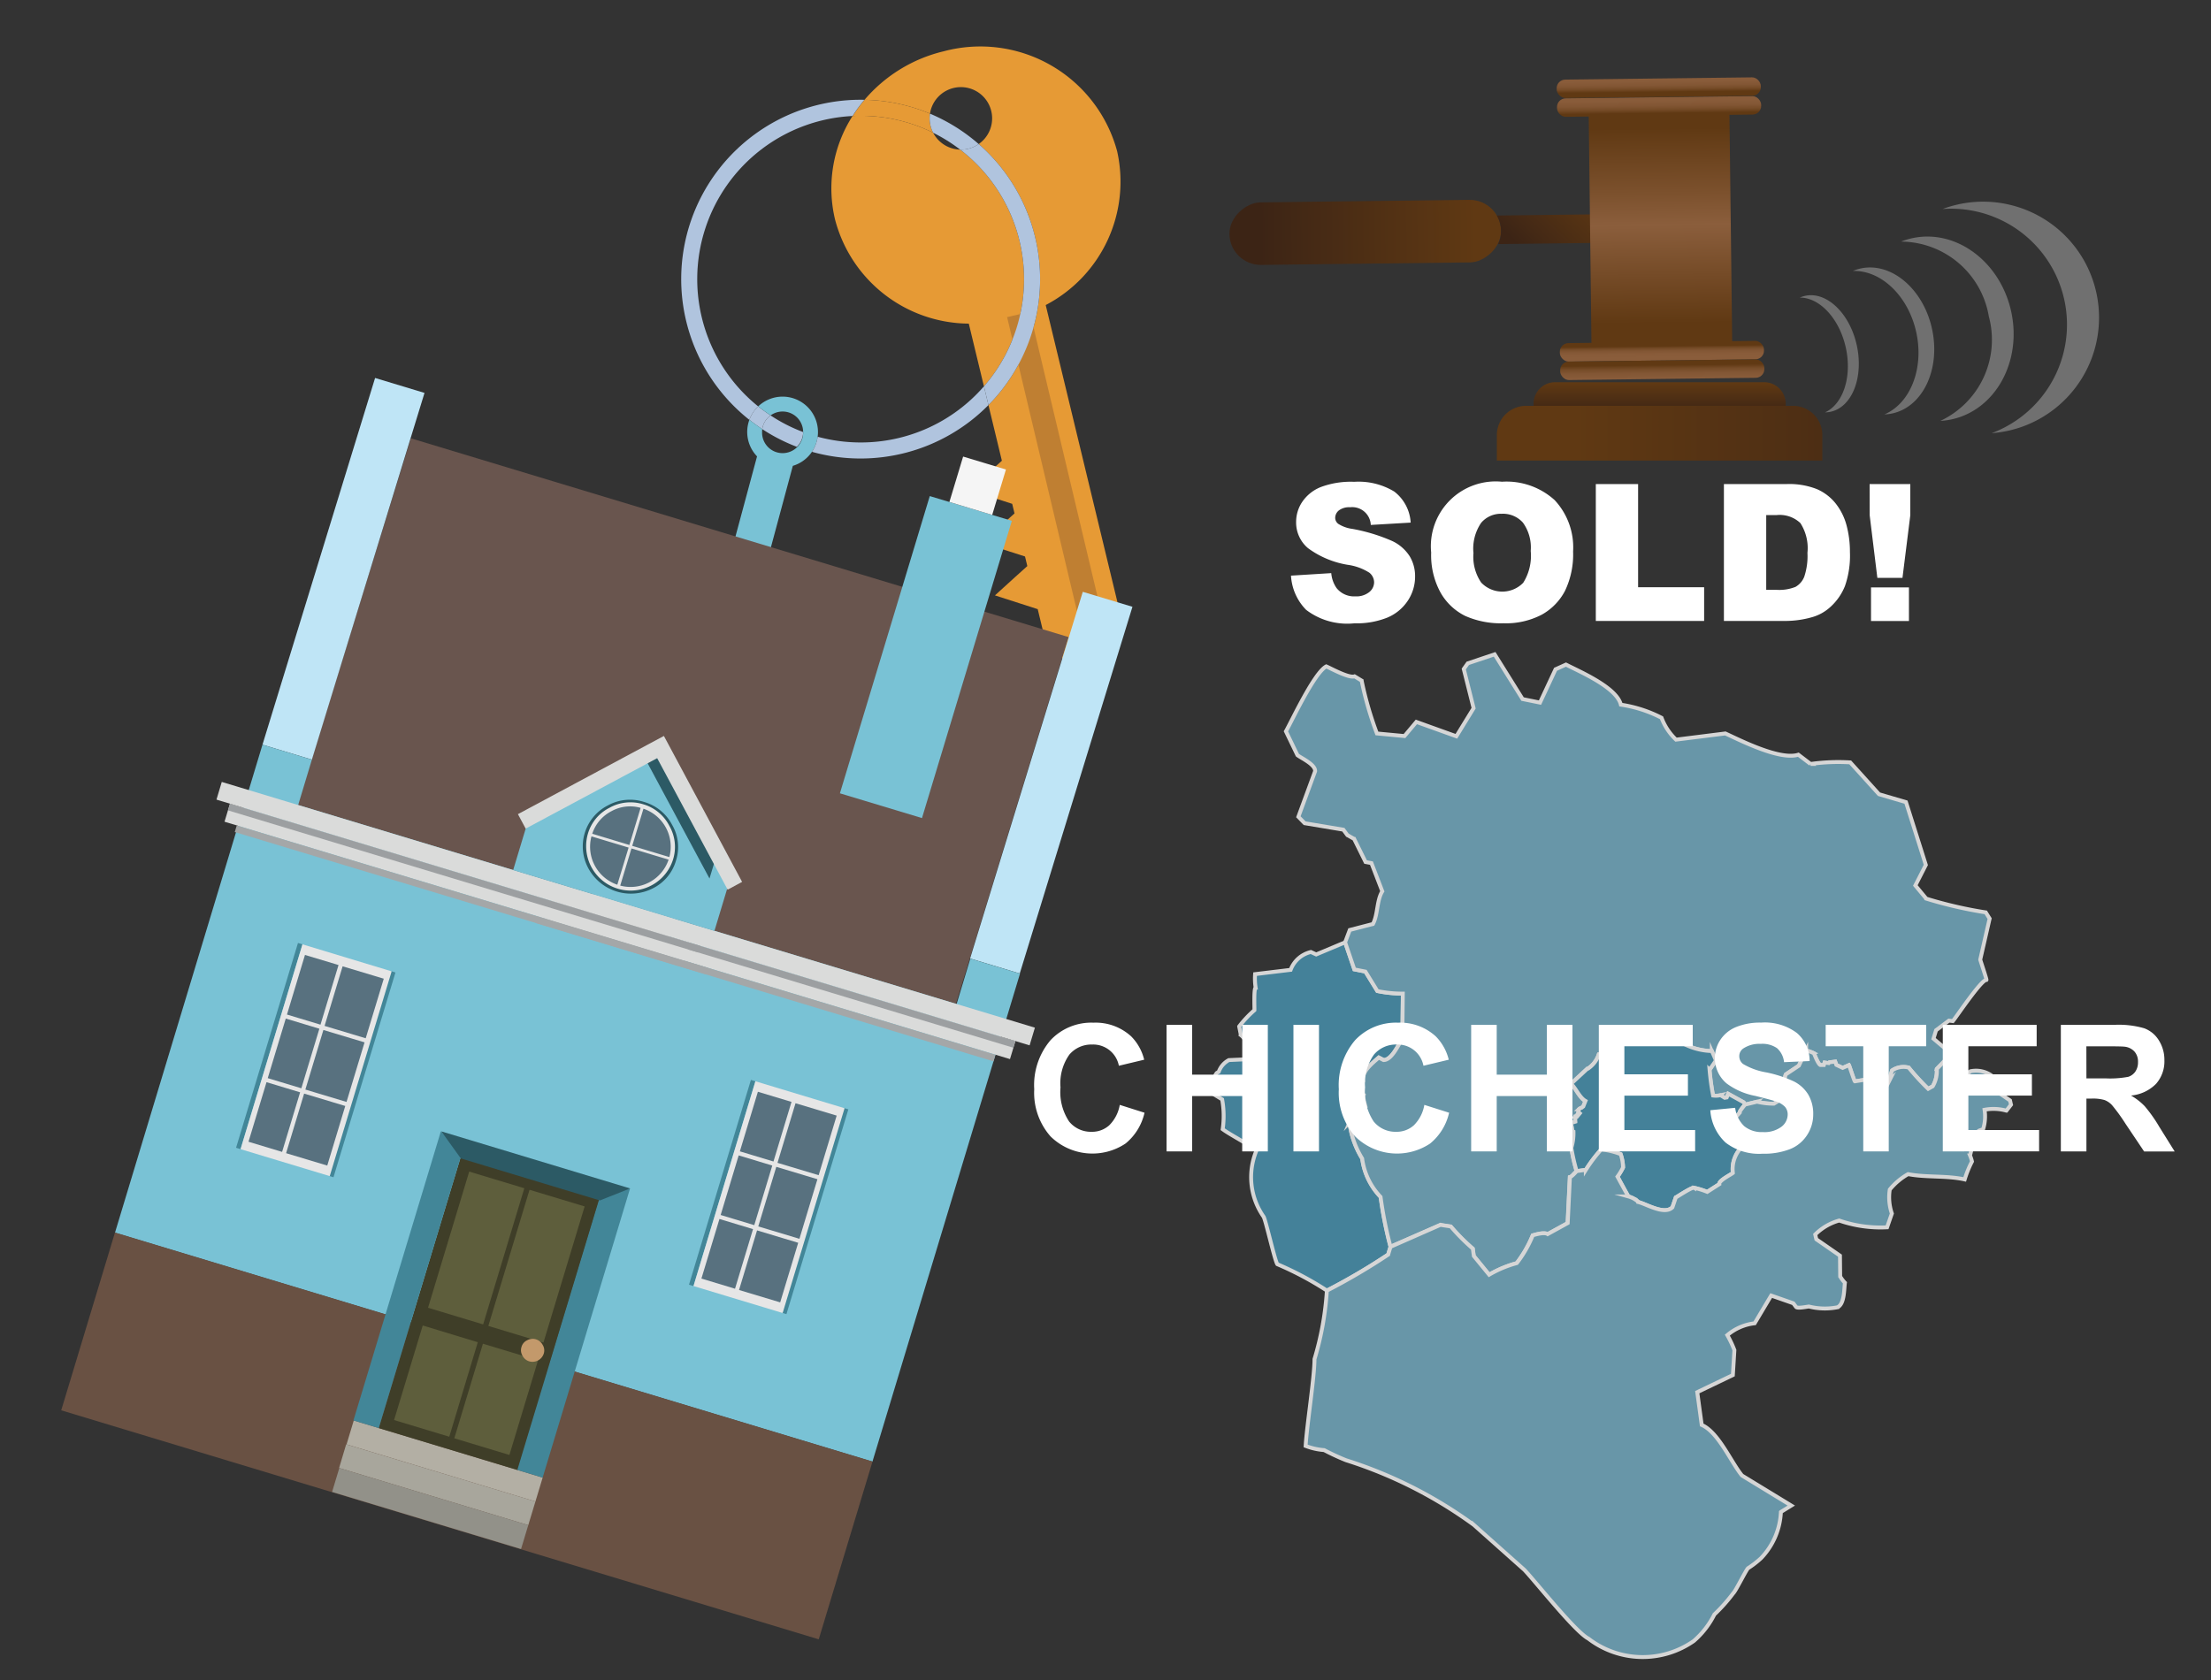 <svg xmlns="http://www.w3.org/2000/svg" xmlns:xlink="http://www.w3.org/1999/xlink" width="125" height="95" viewBox="0 0 125 95"><rect x="0" y="0" width="125" height="95" fill="#333333" stroke="none"/><defs><style>.cls-1{opacity:0.8;}.cls-2{fill:#4995b3;}.cls-2,.cls-3{stroke:#fff;stroke-miterlimit:10;stroke-width:0.22px;}.cls-3{fill:#76afc6;}.cls-4{isolation:isolate;}.cls-38,.cls-5{fill:#fff;}.cls-6{fill:#e69a35;}.cls-7{fill:#b0c4de;}.cls-8{fill:none;}.cls-9{fill:#79c2d5;}.cls-10{fill:#bf7f32;}.cls-11{fill:#69554e;}.cls-12{fill:#bfe5f6;}.cls-13{fill:#695143;}.cls-14{fill:#f5f5f5;}.cls-15{fill:#428698;}.cls-16{fill:#e6e6e6;}.cls-17{fill:#58717f;}.cls-18{fill:#b3afa4;}.cls-19{fill:#a8a69c;}.cls-20{fill:#929189;}.cls-21{fill:#3f3e28;}.cls-22{fill:#5e5e3c;}.cls-23{fill:#c3996b;}.cls-24{fill:#2c5a65;}.cls-25{fill:#dadbda;}.cls-26{fill:#a4a7a8;}.cls-27{fill:#9c9fa1;}.cls-28{fill:url(#linear-gradient);}.cls-29,.cls-35,.cls-36,.cls-38{fill-rule:evenodd;}.cls-29{fill:url(#linear-gradient-2);}.cls-30{fill:url(#linear-gradient-3);}.cls-31{fill:url(#linear-gradient-4);}.cls-32{fill:url(#linear-gradient-5);}.cls-33{fill:url(#linear-gradient-6);}.cls-34{fill:url(#linear-gradient-7);}.cls-35{fill:url(#linear-gradient-8);}.cls-36{fill:url(#linear-gradient-9);}.cls-37{opacity:0.3;}</style><linearGradient id="linear-gradient" x1="-761.746" y1="-2759.877" x2="-761.746" y2="-2747.653" gradientTransform="translate(838.929 2766.729)" gradientUnits="userSpaceOnUse"><stop offset="0" stop-color="#603913"/><stop offset="0.791" stop-color="#442915"/><stop offset="1" stop-color="#3c2415"/></linearGradient><linearGradient id="linear-gradient-2" x1="-88.658" y1="485.524" x2="-88.658" y2="490.817" gradientTransform="translate(493.083 -274.495) rotate(44.312)" xlink:href="#linear-gradient"/><linearGradient id="linear-gradient-3" x1="-1367.359" y1="3016.696" x2="-1367.359" y2="3027.715" gradientTransform="translate(1253.457 -3009.425) scale(0.848 1)" gradientUnits="userSpaceOnUse"><stop offset="0" stop-color="#603913"/><stop offset="0.333" stop-color="#7c512d"/><stop offset="0.495" stop-color="#8b5e3c"/><stop offset="1" stop-color="#603913"/></linearGradient><linearGradient id="linear-gradient-4" x1="-769.787" y1="-2541.863" x2="-768.308" y2="-2541.863" gradientTransform="matrix(0, 1, -0.848, 0, -2061.822, 774.687)" gradientUnits="userSpaceOnUse"><stop offset="0" stop-color="#8b5e3c"/><stop offset="0.513" stop-color="#895c3a"/><stop offset="0.712" stop-color="#825634"/><stop offset="0.856" stop-color="#764c28"/><stop offset="0.974" stop-color="#653d18"/><stop offset="1" stop-color="#603913"/></linearGradient><linearGradient id="linear-gradient-5" x1="-770.71" y1="-2541.863" x2="-769.478" y2="-2541.863" gradientTransform="matrix(0, 1, -0.848, 0, -2061.835, 774.687)" xlink:href="#linear-gradient-4"/><linearGradient id="linear-gradient-6" x1="-754.151" y1="-2541.863" x2="-755.101" y2="-2541.863" gradientTransform="matrix(0, 1, -0.848, 0, -2061.656, 774.686)" xlink:href="#linear-gradient-4"/><linearGradient id="linear-gradient-7" x1="-752.562" y1="-2541.863" x2="-754.054" y2="-2541.863" gradientTransform="matrix(0, 1, -0.848, 0, -2061.644, 774.686)" xlink:href="#linear-gradient-4"/><linearGradient id="linear-gradient-8" x1="93.826" y1="23.419" x2="93.826" y2="21.643" gradientUnits="userSpaceOnUse"><stop offset="0" stop-color="#3c2415"/><stop offset="1" stop-color="#603913"/></linearGradient><linearGradient id="linear-gradient-9" x1="115.343" y1="24.494" x2="89.023" y2="24.494" xlink:href="#linear-gradient-8"/></defs><g id="Layer_1" data-name="Layer 1"><g id="districtpaths" class="cls-1"><path id="PO-10_districtpath" data-name="PO-10 districtpath" class="cls-2" d="M71.034,65.062c-.421-.352-1.5-.9-1.909-1.208a5.184,5.184,0,0,0-.031-1.686l-.594-.362c.035-.246.105-.958.3-1.139l.1-.055a1.214,1.214,0,0,1,.575-.667l.811-.037.224-.2a1.09,1.09,0,0,0-.361-1.176c.007-.014-.092-.476-.092-.49a6.344,6.344,0,0,1,.862-.919c.008-.1-.042-1.234.069-1.273a3.335,3.335,0,0,1-.031-.766l2.009-.242a1.617,1.617,0,0,1,1.146-1.009l.3.139,1.639-.688.522,1.53.625.124.676,1.1a7,7,0,0,0,1.44.146l-.02,1.774-.162.079.1.791c-.2.3-.557,1.113-1.006,1.113l-.272-.141c-.342.3-1,.8-.881,1.332a2.883,2.883,0,0,0-.162.592l.187.18c-.063.117.074.528.1.647-.126.034-.53.1-.6.23l-.3.693a5.082,5.082,0,0,0,.718,2.038,3.85,3.85,0,0,0,1.04,2.168,23.079,23.079,0,0,0,.56,2.817c-.032.1-.109.342-.133.442a35.376,35.376,0,0,1-3.468,2.039,18.215,18.215,0,0,0-2.8-1.49c-.144-.2-.664-2.524-.778-2.688A3.9,3.9,0,0,1,71.034,65.062Z"/><path id="PO-18_districtpath" data-name="PO-18 districtpath" class="cls-3" d="M91.636,39.847a7.367,7.367,0,0,1,2.3.743,3.3,3.3,0,0,0,.819,1.235l2.788-.35c.9.416,3.1,1.53,4.127,1.2l.691.526a11.177,11.177,0,0,1,2.242-.09l1.627,1.8,1.526.448,1.122,3.551-.593,1.162.618.744a24,24,0,0,0,3.363.777l.219.352-.531,2.319c0,.026.372,1.121.352,1.147-.284-.03-1.727,2.134-1.9,2.33l-.223-.027-.727.544-.145.476,1.02.858s-.834.853-.835.856a1.709,1.709,0,0,1-.23.983l-.257.144a13.458,13.458,0,0,1-1.1-1.2,1.151,1.151,0,0,0-.939.158,3.9,3.9,0,0,0-.151.568l-.666.62-.718-.66-.572.091c-.035-.018-.314-.893-.333-.919l-.355.158-.357-.169-.065-.187-.323.039-.045.047-.23-.033-.044.141h-.2c-.129-.067-.306-.54-.363-.666a2.661,2.661,0,0,0-.437-.162l-.413.865-.734.49c-.144.295.024.908.052,1.21l-.729.449a3.854,3.854,0,0,1-.953-.112l-.684.165-.071-.129-.875-.483-.086.207-.113.021-.239-.148a1.163,1.163,0,0,1-.419.02,13.945,13.945,0,0,1-.2-1.455l.362-.53-.232-.53a3.722,3.722,0,0,1-1.658-.444c-.1-.136-.316-.405-.281-.589l-.034-.035c-.691-.029-1.276.3-1.79.267-.023-.023-.272-.368-.3-.384l-1.295.656-.021.323a2.1,2.1,0,0,1-1.012.391,1.55,1.55,0,0,1-.618.811l-.031,0-.92.853c.276.255.474.78.815.972l-.124.311a1.012,1.012,0,0,0-.085.068.379.379,0,0,0-.163.089l-.03.165.079.066-.165.2-.092-.009a1.679,1.679,0,0,0,.01.28l-.27.087a1.144,1.144,0,0,1,.1.442l.061.032a2.84,2.84,0,0,1-.119.921,10.212,10.212,0,0,0,.3,1.319c-.071.074-.281.317-.385.338l-.126,2.6-1.133.624c-.187-.122-.651.014-.842.068a6.661,6.661,0,0,1-.905,1.573,6.352,6.352,0,0,0-1.561.655l-.866-1.059-.056-.414a11.625,11.625,0,0,1-1.246-1.254c-.024-.007-.558-.082-.58-.094L78.611,70.5a23,23,0,0,1-.56-2.817,3.844,3.844,0,0,1-1.04-2.168,5.082,5.082,0,0,1-.718-2.038l.3-.693c.071-.126.478-.2.6-.23-.03-.121-.166-.528-.1-.647l-.187-.18a2.866,2.866,0,0,1,.162-.592c-.117-.533.54-1.029.881-1.332l.272.141c.447,0,.808-.813,1.006-1.113l-.1-.791.162-.079.02-1.774a7,7,0,0,1-1.44-.146l-.676-1.1-.625-.124-.522-1.53.264-.7,1.311-.339c.281-.524.207-1.329.528-1.846l-.614-1.595-.332-.062-.646-1.307c-.01,0-.372-.212-.383-.214l-.226-.307-2.189-.366-.355-.364.946-2.574c.027-.378-.763-.733-1-.911L72.7,41.355c.366-.656,1.606-3.312,2.281-3.672.282.121,1.285.679,1.6.562l.4.243a19.625,19.625,0,0,0,.864,2.987l1.558.147.672-.8,2.261.813.975-1.589-.556-2.215.227-.321L84.5,37l1.58,2.53.984.2.879-1.883.59-.267C89.319,37.985,91.4,38.87,91.636,39.847Z"/><path id="PO-19_districtpath" data-name="PO-19 districtpath" class="cls-2" d="M91.621,65.268a4.141,4.141,0,0,0-1.1-.263,8.455,8.455,0,0,0-.868,1.15l-.515.072a10.42,10.42,0,0,1-.3-1.319,2.836,2.836,0,0,0,.119-.921l-.061-.032a1.14,1.14,0,0,0-.1-.442l.27-.087a1.675,1.675,0,0,1-.01-.28l.092.009.165-.2-.079-.066.03-.165a.385.385,0,0,1,.163-.089,1.012,1.012,0,0,1,.085-.068l.124-.311c-.341-.192-.539-.717-.815-.972l.92-.853.031,0a1.55,1.55,0,0,0,.618-.811,2.092,2.092,0,0,0,1.012-.391l.021-.323,1.295-.656c.027.015.276.361.3.384.5.029,1.1-.3,1.79-.267l.034.035c-.035.182.185.455.281.589a3.712,3.712,0,0,0,1.658.444l.232.53-.362.53a13.945,13.945,0,0,0,.2,1.455,1.163,1.163,0,0,0,.419-.02l.239.148.113-.021.086-.207.875.483.071.129c-.038.058-.328.382-.3.459l-.456.521-.006.328-.23.188c.028.243.344.37.54.441a2.962,2.962,0,0,0,.395.352,1.763,1.763,0,0,0-.629,1.578c-.112.094-.809.435-.768.632l-.682.437a4.522,4.522,0,0,0-.735-.229c-.1-.071-.951.5-1.043.545l-.189.557c-.458.457-1.462-.182-1.935-.3l0-.013a1.359,1.359,0,0,0-.547-.3c-.027-.007-.595-1.071-.624-1.122a3.4,3.4,0,0,0,.315-.519A2.4,2.4,0,0,0,91.621,65.268Z"/><path id="PO-20_districtpath" data-name="PO-20 districtpath" class="cls-3" d="M73.815,81.764c.057-1.076.5-3.889.5-4.908a17.079,17.079,0,0,0,.7-3.872,35.661,35.661,0,0,0,3.468-2.039c.024-.1.1-.342.133-.442l2.826-1.243c.022.012.556.087.58.094a11.718,11.718,0,0,0,1.246,1.254l.056.414.866,1.059a6.336,6.336,0,0,1,1.561-.655,6.681,6.681,0,0,0,.905-1.573c.192-.054.654-.19.842-.068l1.133-.624.126-2.6c.1-.02.315-.265.385-.338l.515-.072a8.455,8.455,0,0,1,.868-1.15,4.141,4.141,0,0,1,1.1.263,2.411,2.411,0,0,1,.136.753,3.349,3.349,0,0,1-.315.519c.031.055.6,1.112.624,1.122a1.371,1.371,0,0,1,.547.3l0,.013c.471.114,1.484.751,1.935.3l.189-.557c.1-.047.938-.613,1.043-.545a4.492,4.492,0,0,1,.735.229l.682-.437c-.043-.195.66-.541.768-.632a1.76,1.76,0,0,1,.629-1.578A3.041,3.041,0,0,1,98.2,64.4c-.2-.072-.512-.2-.54-.441l.23-.188.006-.328.456-.521c-.031-.075.262-.4.3-.459l.684-.165a3.908,3.908,0,0,0,.953.112l.729-.449c-.028-.3-.2-.914-.052-1.21l.734-.49.413-.865a2.627,2.627,0,0,1,.437.162c.058.127.233.6.363.666h.2l.044-.141.23.033.045-.047.323-.039.065.187.357.169.355-.158c.021.03.3.9.333.919l.572-.091.718.66.666-.62a3.9,3.9,0,0,1,.151-.568,1.155,1.155,0,0,1,.939-.158,13.335,13.335,0,0,0,1.1,1.2l.257-.144a1.711,1.711,0,0,0,.23-.983l.834-.853.515.961.484.09.069-.064a1.534,1.534,0,0,1,1.173.229l.051.1.676.224-.286.675.623.422.056.242-.26.337a2.694,2.694,0,0,0-1.235-.051,2.416,2.416,0,0,1-.082,1.1l-.219.075c-.266.128-.446,1.163-.52,1.41a2.256,2.256,0,0,1,.11.34,5.986,5.986,0,0,0-.412,1.014c-1.038-.23-2.188-.1-3.2-.3a3.681,3.681,0,0,0-1.036.873,2.835,2.835,0,0,0,.119,1.355l-.271.779a7.132,7.132,0,0,1-2.706-.383,3.088,3.088,0,0,0-1.356.791l.062.269,1.337.926.012,1.178a1.889,1.889,0,0,0,.268.355c-.05.343-.019,1.217-.425,1.387a3.684,3.684,0,0,1-1.612-.044c-.114.011-.623.12-.72.031l-.162-.214-1.25-.437L99.2,74.829a2.9,2.9,0,0,0-1.545.67,5.932,5.932,0,0,1,.4.847l-.087,1.411-2.013.967.253,1.853c.941.407,1.647,2.088,2.275,2.859l2.788,1.7-.587.362a4.025,4.025,0,0,1-1.126,2.617,5.177,5.177,0,0,1-.736.566c-.137.155-.7,1.3-.831,1.412a9.308,9.308,0,0,1-1.067,1.2,4.838,4.838,0,0,1-1.164,1.5,5.042,5.042,0,0,1-5.963-.136c-.744-.38-3.019-3.264-3.621-3.889l-2.85-2.538a25.041,25.041,0,0,0-7.231-3.659A13.076,13.076,0,0,1,74.862,82,3.657,3.657,0,0,1,73.815,81.764Z"/></g><g id="EN-ENFIELD_towntext" data-name="EN-ENFIELD towntext" class="cls-4"><path class="cls-5" d="M63.306,62.478l1.4.444a3.143,3.143,0,0,1-1.072,1.741,3.374,3.374,0,0,1-4.245-.406,3.726,3.726,0,0,1-.918-2.663,3.915,3.915,0,0,1,.923-2.776,3.164,3.164,0,0,1,2.427-.988,2.975,2.975,0,0,1,2.133.776,2.82,2.82,0,0,1,.733,1.318l-1.431.342a1.477,1.477,0,0,0-1.508-1.2,1.628,1.628,0,0,0-1.292.571,2.8,2.8,0,0,0-.5,1.85,3,3,0,0,0,.489,1.934A1.584,1.584,0,0,0,61.719,64a1.447,1.447,0,0,0,.991-.366A2.121,2.121,0,0,0,63.306,62.478Z"/><path class="cls-5" d="M65.952,65.109V57.952H67.4v2.817h2.832V57.952h1.445v7.157H70.229v-3.13H67.4v3.13Z"/><path class="cls-5" d="M73.125,65.109V57.952H74.57v7.157Z"/><path class="cls-5" d="M80.526,62.478l1.4.444a3.143,3.143,0,0,1-1.072,1.741,3.374,3.374,0,0,1-4.245-.406,3.726,3.726,0,0,1-.918-2.663,3.91,3.91,0,0,1,.923-2.776,3.163,3.163,0,0,1,2.426-.988,2.975,2.975,0,0,1,2.134.776,2.819,2.819,0,0,1,.732,1.318l-1.43.342a1.479,1.479,0,0,0-1.509-1.2,1.626,1.626,0,0,0-1.291.571,2.8,2.8,0,0,0-.5,1.85,3,3,0,0,0,.488,1.934A1.587,1.587,0,0,0,78.94,64a1.448,1.448,0,0,0,.991-.366A2.121,2.121,0,0,0,80.526,62.478Z"/><path class="cls-5" d="M83.173,65.109V57.952h1.445v2.817H87.45V57.952H88.9v7.157H87.45v-3.13H84.618v3.13Z"/><path class="cls-5" d="M90.39,65.109V57.952H95.7v1.211H91.835v1.586h3.593v1.206H91.835V63.9h4v1.206Z"/><path class="cls-5" d="M96.693,62.78l1.406-.136a1.718,1.718,0,0,0,.515,1.04,1.561,1.561,0,0,0,1.048.332,1.61,1.61,0,0,0,1.052-.3.879.879,0,0,0,.354-.691.654.654,0,0,0-.149-.432,1.206,1.206,0,0,0-.52-.31q-.255-.087-1.157-.312a3.92,3.92,0,0,1-1.631-.708,1.861,1.861,0,0,1-.659-1.44,1.836,1.836,0,0,1,.31-1.023,1.932,1.932,0,0,1,.893-.725,3.584,3.584,0,0,1,1.409-.249,3.017,3.017,0,0,1,2.028.59A2.088,2.088,0,0,1,102.308,60l-1.445.063a1.228,1.228,0,0,0-.4-.793,1.454,1.454,0,0,0-.916-.242,1.646,1.646,0,0,0-.986.259.52.52,0,0,0-.23.444.553.553,0,0,0,.215.435,3.821,3.821,0,0,0,1.328.478,6.945,6.945,0,0,1,1.56.515,2.007,2.007,0,0,1,.791.727,2.133,2.133,0,0,1,.286,1.14,2.107,2.107,0,0,1-.342,1.153,2.049,2.049,0,0,1-.966.8,4.06,4.06,0,0,1-1.558.261,3.1,3.1,0,0,1-2.085-.627A2.727,2.727,0,0,1,96.693,62.78Z"/><path class="cls-5" d="M105.34,65.109V59.163h-2.124V57.952H108.9v1.211h-2.119v5.946Z"/><path class="cls-5" d="M109.837,65.109V57.952h5.307v1.211h-3.862v1.586h3.593v1.206h-3.593V63.9h4v1.206Z"/><path class="cls-5" d="M116.511,65.109V57.952h3.042a5.187,5.187,0,0,1,1.667.193,1.634,1.634,0,0,1,.833.686,2.06,2.06,0,0,1,.312,1.127,1.911,1.911,0,0,1-.473,1.331,2.274,2.274,0,0,1-1.416.661,3.419,3.419,0,0,1,.774.6,8.09,8.09,0,0,1,.822,1.162l.874,1.4h-1.728l-1.045-1.557a10.2,10.2,0,0,0-.761-1.052,1.1,1.1,0,0,0-.435-.3,2.366,2.366,0,0,0-.727-.081h-.293v2.988Zm1.446-4.13h1.069a5.561,5.561,0,0,0,1.3-.088.779.779,0,0,0,.4-.3.928.928,0,0,0,.147-.537.855.855,0,0,0-.193-.583.876.876,0,0,0-.544-.281c-.117-.017-.469-.024-1.055-.024h-1.127Z"/></g></g><g id="house_hammer" data-name="house+hammer"><path class="cls-6" d="M52.756,7.505a1.761,1.761,0,0,1-.178-1.079,10.1,10.1,0,0,0-3.7-.782,8.268,8.268,0,0,0-.671.916c.151-.007.3-.011.457-.011A9.2,9.2,0,0,1,52.756,7.505Z"/><path class="cls-7" d="M48.66,5.641a10.143,10.143,0,0,0-6.295,18.1,2,2,0,0,1,.5-.76A9.236,9.236,0,0,1,48.2,6.56a8.268,8.268,0,0,1,.671-.916C48.8,5.642,48.731,5.641,48.66,5.641Z"/><path class="cls-6" d="M59.12,17.25a7.872,7.872,0,0,0,4.039-8.694,8.009,8.009,0,0,0-9.8-5.657,8.446,8.446,0,0,0-4.482,2.745,10.1,10.1,0,0,1,3.7.782,1.767,1.767,0,1,1,2.754,1.719,10.142,10.142,0,0,1,.551,14.76l.76,3.149-.7.63-1.136,1.028,1.459.469.96.309.131.542-.7.63L55.531,30.69l1.459.469.96.309.13.542-.7.63L56.25,33.668l1.458.469.96.309.488,2.021L62.044,38.9l1.461-3.483Z"/><path class="cls-6" d="M54.285,8.46a1.77,1.77,0,0,1-1.529-.955,9.2,9.2,0,0,0-4.1-.956c-.153,0-.306,0-.457.011a7.581,7.581,0,0,0-.991,5.845A7.87,7.87,0,0,0,54.771,18.3l.856,3.547A9.235,9.235,0,0,0,54.285,8.46Z"/><path class="cls-8" d="M44.243,23.27a1.153,1.153,0,0,0-.678.219,9.185,9.185,0,0,0,1.839.94A1.161,1.161,0,0,0,44.243,23.27Z"/><path class="cls-8" d="M46.244,24.43a1.948,1.948,0,0,1-.018.266,9.243,9.243,0,1,0-3.359-1.718,2,2,0,0,1,3.377,1.452Z"/><path class="cls-7" d="M43.094,24.266a10.136,10.136,0,0,0,1.954,1,1.156,1.156,0,0,0,.356-.835h0a9.185,9.185,0,0,1-1.839-.94A1.16,1.16,0,0,0,43.094,24.266Z"/><path class="cls-7" d="M43.565,23.489q-.361-.24-.7-.511a2,2,0,0,0-.5.76c.235.187.478.362.729.528A1.16,1.16,0,0,1,43.565,23.489Z"/><path class="cls-9" d="M44.243,22.429a2,2,0,0,0-1.376.549q.336.271.7.511a1.161,1.161,0,0,1,1.839.94h0a1.161,1.161,0,1,1-2.321,0,1.255,1.255,0,0,1,.011-.164c-.251-.166-.494-.341-.729-.528a1.993,1.993,0,0,0,.433,2.07l-1.553,5.767,2.022.541,1.554-5.773A1.988,1.988,0,0,0,46.226,24.7a1.948,1.948,0,0,0,.018-.266A2,2,0,0,0,44.243,22.429Z"/><path class="cls-10" d="M61.932,35.3l-.358.085A.477.477,0,0,1,61,35.032l-4.063-17.1,1.286-.3,4.063,17.1A.478.478,0,0,1,61.932,35.3Z"/><path class="cls-8" d="M56.043,6.278a1.767,1.767,0,0,0-3.465.148,10.152,10.152,0,0,1,2.754,1.719A1.766,1.766,0,0,0,56.043,6.278Z"/><path class="cls-8" d="M54.285,8.46a9.221,9.221,0,0,0-1.529-.955A1.77,1.77,0,0,0,54.285,8.46Z"/><path class="cls-7" d="M52.607,7.107a1.738,1.738,0,0,0,.149.4,9.221,9.221,0,0,1,1.529.955,1.764,1.764,0,0,0,1.047-.315,10.152,10.152,0,0,0-2.754-1.719A1.746,1.746,0,0,0,52.607,7.107Z"/><path class="cls-7" d="M48.66,25.02a9.259,9.259,0,0,1-2.434-.324,1.992,1.992,0,0,1-.323.853,10.16,10.16,0,0,0,9.98-2.644l-.256-1.059A9.212,9.212,0,0,1,48.66,25.02Z"/><path class="cls-7" d="M55.332,8.145a1.764,1.764,0,0,1-1.047.315,9.235,9.235,0,0,1,1.342,13.386l.256,1.059a10.142,10.142,0,0,0-.551-14.76Z"/><g id="Symbol_9_0_Layer2_0_MEMBER_8_MEMBER_0_FILL" data-name="Symbol 9 0 Layer2 0 MEMBER 8 MEMBER 0 FILL"><path class="cls-11" d="M23.228,24.785,16.817,45.51,54.043,56.763l6.37-20.737Z"/></g><g id="Symbol_9_0_Layer2_0_MEMBER_8_MEMBER_1_FILL" data-name="Symbol 9 0 Layer2 0 MEMBER 8 MEMBER 1 FILL"><path class="cls-12" d="M24,22.218l-2.794-.845L14.839,42.11l2.794.845Z"/></g><g id="Symbol_9_0_Layer2_0_MEMBER_8_MEMBER_2_FILL" data-name="Symbol 9 0 Layer2 0 MEMBER 8 MEMBER 2 FILL"><path class="cls-12" d="M61.216,33.466,54.845,54.2l2.808.849,6.371-20.737Z"/></g><g id="Symbol_9_0_Layer2_0_MEMBER_8_MEMBER_3_FILL" data-name="Symbol 9 0 Layer2 0 MEMBER 8 MEMBER 3 FILL"><path class="cls-9" d="M57.667,55.056l-2.808-.849-.776,2.568L16.857,45.522l.776-2.567-2.794-.845L6.5,69.708,49.324,82.654Z"/></g><g id="Symbol_9_0_Layer2_0_MEMBER_8_MEMBER_4_FILL" data-name="Symbol 9 0 Layer2 0 MEMBER 8 MEMBER 4 FILL"><path class="cls-13" d="M6.5,69.695,3.461,79.75,46.288,92.7l3.04-10.055Z"/></g><g id="Symbol_9_0_Layer2_0_MEMBER_8_MEMBER_5_FILL" data-name="Symbol 9 0 Layer2 0 MEMBER 8 MEMBER 5 FILL"><path class="cls-9" d="M52.125,46.26l5.08-16.808-4.64-1.4-5.08,16.808Z"/></g><g id="Symbol_9_0_Layer2_0_MEMBER_8_MEMBER_6_FILL" data-name="Symbol 9 0 Layer2 0 MEMBER 8 MEMBER 6 FILL"><path class="cls-14" d="M56.872,26.549l-2.421-.731-.776,2.567,2.42.732Z"/></g><g id="Symbol_9_0_Layer2_0_MEMBER_8_MEMBER_7_MEMBER_0_FILL" data-name="Symbol 9 0 Layer2 0 MEMBER 8 MEMBER 7 MEMBER 0 FILL"><path class="cls-15" d="M47.962,62.732l-.254-.077-3.5,11.58.254.076Z"/></g><g id="Symbol_9_0_Layer2_0_MEMBER_8_MEMBER_7_MEMBER_1_FILL" data-name="Symbol 9 0 Layer2 0 MEMBER 8 MEMBER 7 MEMBER 1 FILL"><path class="cls-15" d="M42.707,61.143l-.254-.076-3.5,11.579.254.077Z"/></g><g id="Symbol_9_0_Layer2_0_MEMBER_8_MEMBER_7_MEMBER_2_FILL" data-name="Symbol 9 0 Layer2 0 MEMBER 8 MEMBER 7 MEMBER 2 FILL"><path class="cls-16" d="M42.707,61.143l-3.5,11.58,5.041,1.524,3.5-11.58Z"/></g><g id="Symbol_9_0_Layer2_0_MEMBER_8_MEMBER_7_MEMBER_3_FILL" data-name="Symbol 9 0 Layer2 0 MEMBER 8 MEMBER 7 MEMBER 3 FILL"><path class="cls-17" d="M42.8,69.577l-1.018,3.369,2.326.7,1.019-3.37-2.327-.7m3.483-3.121,1.019-3.37-2.327-.7-1.019,3.37,2.327.7m-.069.227-2.326-.7-1.019,3.369,2.327.7,1.018-3.37m-4.452-1.346-1.019,3.37,1.9.574,1.018-3.37-1.9-.574m-1.088,3.6L39.655,72.3l1.9.574,1.018-3.37-1.9-.574m2.175-7.194-1.019,3.37,1.9.574,1.019-3.37Z"/></g><g id="Symbol_9_0_Layer2_0_MEMBER_8_MEMBER_8_MEMBER_0_FILL" data-name="Symbol 9 0 Layer2 0 MEMBER 8 MEMBER 8 MEMBER 0 FILL"><path class="cls-15" d="M22.357,54.992l-.254-.077L18.6,66.494l.254.077Z"/></g><g id="Symbol_9_0_Layer2_0_MEMBER_8_MEMBER_8_MEMBER_1_FILL" data-name="Symbol 9 0 Layer2 0 MEMBER 8 MEMBER 8 MEMBER 1 FILL"><path class="cls-15" d="M17.1,53.4l-.254-.077-3.5,11.58.254.076Z"/></g><g id="Symbol_9_0_Layer2_0_MEMBER_8_MEMBER_8_MEMBER_2_FILL" data-name="Symbol 9 0 Layer2 0 MEMBER 8 MEMBER 8 MEMBER 2 FILL"><path class="cls-16" d="M18.642,66.506l3.5-11.579L17.1,53.4,13.6,64.982Z"/></g><g id="Symbol_9_0_Layer2_0_MEMBER_8_MEMBER_8_MEMBER_3_FILL" data-name="Symbol 9 0 Layer2 0 MEMBER 8 MEMBER 8 MEMBER 3 FILL"><path class="cls-17" d="M15.068,61.194l-1.019,3.369,1.9.574,1.018-3.369-1.9-.574M19.52,62.54l-2.326-.7-1.019,3.37,2.327.7L19.52,62.54m-1.4-4.6,1.019-3.37L17.242,54l-1.018,3.37,1.9.574m-.068.227-1.9-.574-1.019,3.369,1.9.574,1.019-3.369m2.554.772-2.327-.7-1.019,3.369,2.327.7,1.019-3.369m1.087-3.6-2.327-.7L18.35,58.012l2.326.7Z"/></g><g id="Symbol_9_0_Layer2_0_MEMBER_8_MEMBER_9_FILL" data-name="Symbol 9 0 Layer2 0 MEMBER 8 MEMBER 9 FILL"><path class="cls-18" d="M30.271,84.906l.408-1.35L20,80.326l-.408,1.351Z"/></g><g id="Symbol_9_0_Layer2_0_MEMBER_8_MEMBER_10_FILL" data-name="Symbol 9 0 Layer2 0 MEMBER 8 MEMBER 10 FILL"><path class="cls-19" d="M29.866,86.243l.405-1.337-10.7-3.233-.4,1.337Z"/></g><g id="Symbol_9_0_Layer2_0_MEMBER_8_MEMBER_11_FILL" data-name="Symbol 9 0 Layer2 0 MEMBER 8 MEMBER 11 FILL"><path class="cls-20" d="M29.458,87.594l.408-1.351L19.183,83.014l-.408,1.35Z"/></g><g id="Symbol_9_0_Layer2_0_MEMBER_8_MEMBER_12_MEMBER_0_FILL" data-name="Symbol 9 0 Layer2 0 MEMBER 8 MEMBER 12 MEMBER 0 FILL"><path class="cls-21" d="M34.008,67.474,26.146,65.1,21.413,80.755l7.862,2.376Z"/></g><g id="Symbol_9_0_Layer2_0_MEMBER_8_MEMBER_12_MEMBER_1_MEMBER_0_FILL" data-name="Symbol 9 0 Layer2 0 MEMBER 8 MEMBER 12 MEMBER 1 MEMBER 0 FILL"><path class="cls-22" d="M27.315,74.892l2.328-7.7-3.116-.941L24.2,73.95Z"/></g><g id="Symbol_9_0_Layer2_0_MEMBER_8_MEMBER_12_MEMBER_1_MEMBER_1_FILL" data-name="Symbol 9 0 Layer2 0 MEMBER 8 MEMBER 12 MEMBER 1 MEMBER 1 FILL"><path class="cls-22" d="M29.937,67.279l-2.328,7.7,3.115.942,2.329-7.7Z"/></g><g id="Symbol_9_0_Layer2_0_MEMBER_8_MEMBER_12_MEMBER_2_MEMBER_0_FILL" data-name="Symbol 9 0 Layer2 0 MEMBER 8 MEMBER 12 MEMBER 2 MEMBER 0 FILL"><path class="cls-22" d="M25.4,81.243,27.012,75.9,23.9,74.953,22.279,80.3Z"/></g><g id="Symbol_9_0_Layer2_0_MEMBER_8_MEMBER_12_MEMBER_2_MEMBER_1_FILL" data-name="Symbol 9 0 Layer2 0 MEMBER 8 MEMBER 12 MEMBER 2 MEMBER 1 FILL"><path class="cls-22" d="M28.8,82.274l1.617-5.348-3.115-.942-1.617,5.348Z"/></g><g id="Symbol_9_0_Layer2_0_MEMBER_8_MEMBER_13_FILL" data-name="Symbol 9 0 Layer2 0 MEMBER 8 MEMBER 13 FILL"><path class="cls-23" d="M30.742,76.541a.585.585,0,0,0-.058-.484.641.641,0,0,0-.883-.267.587.587,0,0,0-.316.371.6.6,0,0,0,.054.5.63.63,0,0,0,.384.32.667.667,0,0,0,.819-.438Z"/></g><g id="Symbol_9_0_Layer2_0_MEMBER_8_MEMBER_14_FILL" data-name="Symbol 9 0 Layer2 0 MEMBER 8 MEMBER 14 FILL"><path class="cls-15" d="M26.146,65.1l-1.221-1.128L19.982,80.322l1.431.433Z"/></g><g id="Symbol_9_0_Layer2_0_MEMBER_8_MEMBER_15_FILL" data-name="Symbol 9 0 Layer2 0 MEMBER 8 MEMBER 15 FILL"><path class="cls-15" d="M35.622,67.2l-1.641.263L29.248,83.123l1.431.433Z"/></g><g id="Symbol_9_0_Layer2_0_MEMBER_8_MEMBER_16_FILL" data-name="Symbol 9 0 Layer2 0 MEMBER 8 MEMBER 16 FILL"><path class="cls-24" d="M24.952,63.977l1.1,1.529,7.863,2.377,1.708-.68Z"/></g><g id="Symbol_9_0_Layer2_0_MEMBER_8_MEMBER_17_MEMBER_0_FILL" data-name="Symbol 9 0 Layer2 0 MEMBER 8 MEMBER 17 MEMBER 0 FILL"><path class="cls-25" d="M31.169,50.943l-.307,1.016L57.1,59.889l.307-1.016Z"/></g><g id="Symbol_9_0_Layer2_0_MEMBER_8_MEMBER_17_MEMBER_1_FILL" data-name="Symbol 9 0 Layer2 0 MEMBER 8 MEMBER 17 MEMBER 1 FILL"><path class="cls-25" d="M33.545,50.566l-.3,1,24.964,7.546.3-1Z"/></g><g id="Symbol_9_0_Layer2_0_MEMBER_8_MEMBER_17_MEMBER_2_FILL" data-name="Symbol 9 0 Layer2 0 MEMBER 8 MEMBER 17 MEMBER 2 FILL"><path class="cls-26" d="M30.394,51.817l-.113.375,25.886,7.825.113-.374Z"/></g><g id="Symbol_9_0_Layer2_0_MEMBER_8_MEMBER_17_MEMBER_3_FILL" data-name="Symbol 9 0 Layer2 0 MEMBER 8 MEMBER 17 MEMBER 3 FILL"><path class="cls-27" d="M31.45,51.028l-.114.374L57.29,59.247l.113-.374Z"/></g><g id="Symbol_9_0_Layer2_0_MEMBER_8_MEMBER_17_MEMBER_4_FILL" data-name="Symbol 9 0 Layer2 0 MEMBER 8 MEMBER 17 MEMBER 4 FILL"><path class="cls-25" d="M38.7,54.327,39,53.311,13,45.45l-.307,1.016Z"/></g><g id="Symbol_9_0_Layer2_0_MEMBER_8_MEMBER_17_MEMBER_5_FILL" data-name="Symbol 9 0 Layer2 0 MEMBER 8 MEMBER 17 MEMBER 5 FILL"><path class="cls-25" d="M37.788,52.943l.3-1L12.538,44.216l-.3,1Z"/></g><g id="Symbol_9_0_Layer2_0_MEMBER_8_MEMBER_17_MEMBER_6_FILL" data-name="Symbol 9 0 Layer2 0 MEMBER 8 MEMBER 17 MEMBER 6 FILL"><path class="cls-26" d="M39.908,55.1l.113-.374L13.386,46.676l-.114.374Z"/></g><g id="Symbol_9_0_Layer2_0_MEMBER_8_MEMBER_17_MEMBER_7_FILL" data-name="Symbol 9 0 Layer2 0 MEMBER 8 MEMBER 17 MEMBER 7 FILL"><path class="cls-27" d="M39.466,53.859l.113-.374L13,45.45l-.113.374Z"/></g><g id="Symbol_9_0_Layer2_0_MEMBER_8_MEMBER_18_FILL" data-name="Symbol 9 0 Layer2 0 MEMBER 8 MEMBER 18 FILL"><path class="cls-9" d="M37.445,41.91l-7.56,4.4L29.012,49.2l11.379,3.44.873-2.888Z"/></g><g id="Symbol_9_0_Layer2_0_MEMBER_8_MEMBER_19_FILL" data-name="Symbol 9 0 Layer2 0 MEMBER 8 MEMBER 19 FILL"><path class="cls-24" d="M37.261,42.277l-.749.693,3.6,6.708.4-1.323Z"/></g><g id="Symbol_9_0_Layer2_0_MEMBER_8_MEMBER_20_FILL" data-name="Symbol 9 0 Layer2 0 MEMBER 8 MEMBER 20 FILL"><path class="cls-25" d="M29.719,46.856l7.435-3.983,3.984,7.435.818-.439-4.422-8.253-8.253,4.422Z"/></g><g id="Symbol_9_0_Layer2_0_MEMBER_8_MEMBER_21_MEMBER_0_FILL" data-name="Symbol 9 0 Layer2 0 MEMBER 8 MEMBER 21 MEMBER 0 FILL"><path class="cls-24" d="M36.407,45.346a2.59,2.59,0,0,0-2.045.2,2.6,2.6,0,0,0-1.083,3.584,2.732,2.732,0,0,0,3.637,1.1,2.529,2.529,0,0,0,1.3-1.561A2.5,2.5,0,0,0,38,46.645,2.588,2.588,0,0,0,36.407,45.346Z"/></g><g id="Symbol_9_0_Layer2_0_MEMBER_8_MEMBER_21_MEMBER_1_FILL" data-name="Symbol 9 0 Layer2 0 MEMBER 8 MEMBER 21 MEMBER 1 FILL"><path class="cls-16" d="M36.366,45.48a2.424,2.424,0,0,0-1.912.2,2.391,2.391,0,0,0-1.222,1.484,2.515,2.515,0,0,0,4.814,1.455,2.388,2.388,0,0,0-.2-1.912A2.417,2.417,0,0,0,36.366,45.48Z"/></g><g id="Symbol_9_0_Layer2_0_MEMBER_8_MEMBER_21_MEMBER_2_MEMBER_0_FILL" data-name="Symbol 9 0 Layer2 0 MEMBER 8 MEMBER 21 MEMBER 2 MEMBER 0 FILL"><path class="cls-17" d="M35.538,47.929l-2.1-.634A2.269,2.269,0,0,0,34.9,50.029Z"/></g><g id="Symbol_9_0_Layer2_0_MEMBER_8_MEMBER_21_MEMBER_2_MEMBER_1_FILL" data-name="Symbol 9 0 Layer2 0 MEMBER 8 MEMBER 21 MEMBER 2 MEMBER 1 FILL"><path class="cls-17" d="M35.583,47.782l.634-2.1a2.172,2.172,0,0,0-1.647.188,2.2,2.2,0,0,0-1.087,1.277Z"/></g><g id="Symbol_9_0_Layer2_0_MEMBER_8_MEMBER_21_MEMBER_2_MEMBER_2_FILL" data-name="Symbol 9 0 Layer2 0 MEMBER 8 MEMBER 21 MEMBER 2 MEMBER 2 FILL"><path class="cls-17" d="M37.8,48.612l-2.1-.634-.635,2.1A2.269,2.269,0,0,0,37.8,48.612Z"/></g><g id="Symbol_9_0_Layer2_0_MEMBER_8_MEMBER_21_MEMBER_2_MEMBER_3_FILL" data-name="Symbol 9 0 Layer2 0 MEMBER 8 MEMBER 21 MEMBER 2 MEMBER 3 FILL"><path class="cls-17" d="M36.378,45.731l-.635,2.1,2.1.634a2.271,2.271,0,0,0-1.464-2.734Z"/></g><rect class="cls-28" x="75.416" y="5.463" width="3.537" height="15.356" rx="1.769" transform="translate(89.398 -64.196) rotate(89.312)"/><path class="cls-29" d="M92.753,13.244l-.008-.692a.463.463,0,0,0-.467-.456l-7.655.092a1.748,1.748,0,0,1,.239.861h0a1.747,1.747,0,0,1-.162.753l7.6-.091A.463.463,0,0,0,92.753,13.244Z"/><rect class="cls-30" x="89.897" y="6.02" width="7.956" height="13.842" rx="0.434" transform="translate(-0.149 1.128) rotate(-0.688)"/><rect class="cls-31" x="88.02" y="5.498" width="11.543" height="1.043" rx="0.491" transform="matrix(1, -0.012, 0.012, 1, -0.066, 1.126)"/><rect class="cls-32" x="88.007" y="4.438" width="11.543" height="1.043" rx="0.491" transform="translate(-0.053 1.126) rotate(-0.688)"/><rect class="cls-33" x="88.186" y="19.34" width="11.543" height="1.043" rx="0.491" transform="translate(-0.232 1.129) rotate(-0.688)"/><rect class="cls-34" x="88.199" y="20.383" width="11.543" height="1.043" rx="0.491" transform="matrix(1, -0.012, 0.012, 1, -0.244, 1.129)"/><path class="cls-35" d="M100.956,23.774V22.766a1.223,1.223,0,0,0-1.279-1.152h-11.7A1.223,1.223,0,0,0,86.7,22.766v1.008Z"/><path class="cls-36" d="M103.027,26.042V24.6a1.656,1.656,0,0,0-1.651-1.651h-15.1A1.656,1.656,0,0,0,84.625,24.6v1.445Z"/><g class="cls-37"><path class="cls-38" d="M110.714,11.556a6.84,6.84,0,0,0-.891.263A6.554,6.554,0,0,1,112.6,24.494a6.652,6.652,0,0,0,.919-.133,6.554,6.554,0,0,0-2.806-12.805Z"/><path class="cls-38" d="M108.1,13.471a4.036,4.036,0,0,0-.622.19,5.068,5.068,0,0,1,4.96,4.227A5.067,5.067,0,0,1,109.7,23.8a4.081,4.081,0,0,0,.644-.087c2.475-.542,3.979-3.275,3.359-6.1S110.577,12.928,108.1,13.471Z"/><path class="cls-38" d="M105.187,15.183a2.467,2.467,0,0,0-.434.139c1.584-.053,3.13,1.4,3.583,3.465s-.344,4.031-1.8,4.646a2.481,2.481,0,0,0,.452-.055c1.733-.38,2.735-2.522,2.239-4.785S106.92,14.8,105.187,15.183Z"/><path class="cls-38" d="M102.054,16.729a1.519,1.519,0,0,0-.3.1c1.115-.009,2.235,1.178,2.6,2.831s-.158,3.2-1.175,3.658a1.556,1.556,0,0,0,.318-.035c1.213-.265,1.874-1.948,1.477-3.759S103.267,16.463,102.054,16.729Z"/></g><path class="cls-5" d="M72.987,32.551l2.276-.142a1.734,1.734,0,0,0,.3.844,1.264,1.264,0,0,0,1.056.47,1.171,1.171,0,0,0,.79-.24.719.719,0,0,0,.277-.557.71.71,0,0,0-.264-.538,3.048,3.048,0,0,0-1.225-.449A5.2,5.2,0,0,1,73.953,31a1.893,1.893,0,0,1-.676-1.494,2.031,2.031,0,0,1,.346-1.127,2.291,2.291,0,0,1,1.04-.834,4.846,4.846,0,0,1,1.9-.3,3.891,3.891,0,0,1,2.263.552,2.385,2.385,0,0,1,.927,1.755l-2.255.132a1.052,1.052,0,0,0-1.172-1,.958.958,0,0,0-.628.176.544.544,0,0,0-.212.431.432.432,0,0,0,.175.332,1.957,1.957,0,0,0,.8.285,9.994,9.994,0,0,1,2.246.684,2.355,2.355,0,0,1,.987.858,2.173,2.173,0,0,1,.309,1.146,2.457,2.457,0,0,1-.412,1.372,2.58,2.58,0,0,1-1.151.953,4.642,4.642,0,0,1-1.864.325,3.834,3.834,0,0,1-2.734-.761A3,3,0,0,1,72.987,32.551Z"/><path class="cls-5" d="M80.912,31.247a3.664,3.664,0,0,1,4-4.007,4.05,4.05,0,0,1,2.978,1.037,3.914,3.914,0,0,1,1.046,2.907,4.77,4.77,0,0,1-.457,2.225,3.269,3.269,0,0,1-1.32,1.352A4.359,4.359,0,0,1,85,35.244a4.955,4.955,0,0,1-2.168-.417,3.27,3.27,0,0,1-1.391-1.32A4.388,4.388,0,0,1,80.912,31.247Zm2.392.011a2.591,2.591,0,0,0,.435,1.684,1.649,1.649,0,0,0,2.378.011,2.864,2.864,0,0,0,.423-1.8,2.392,2.392,0,0,0-.441-1.6,1.508,1.508,0,0,0-1.2-.5,1.457,1.457,0,0,0-1.162.512A2.6,2.6,0,0,0,83.3,31.258Z"/><path class="cls-5" d="M90.22,27.372h2.391v5.834h3.733v1.906H90.22Z"/><path class="cls-5" d="M97.462,27.372h3.554a4.259,4.259,0,0,1,1.7.285,2.76,2.76,0,0,1,1.069.819,3.4,3.4,0,0,1,.613,1.24,5.794,5.794,0,0,1,.189,1.5,5.216,5.216,0,0,1-.282,1.924,3.186,3.186,0,0,1-.784,1.146,2.556,2.556,0,0,1-1.078.615,5.53,5.53,0,0,1-1.424.211H97.462Zm2.392,1.753v4.229h.585a2.481,2.481,0,0,0,1.067-.166,1.129,1.129,0,0,0,.5-.581,3.662,3.662,0,0,0,.179-1.344,2.612,2.612,0,0,0-.4-1.684,1.7,1.7,0,0,0-1.331-.454Z"/><path class="cls-5" d="M105.7,27.372H108v1.763l-.443,3.543h-1.42l-.434-3.543Zm.079,5.844h2.144v1.9h-2.144Z"/></g></svg>